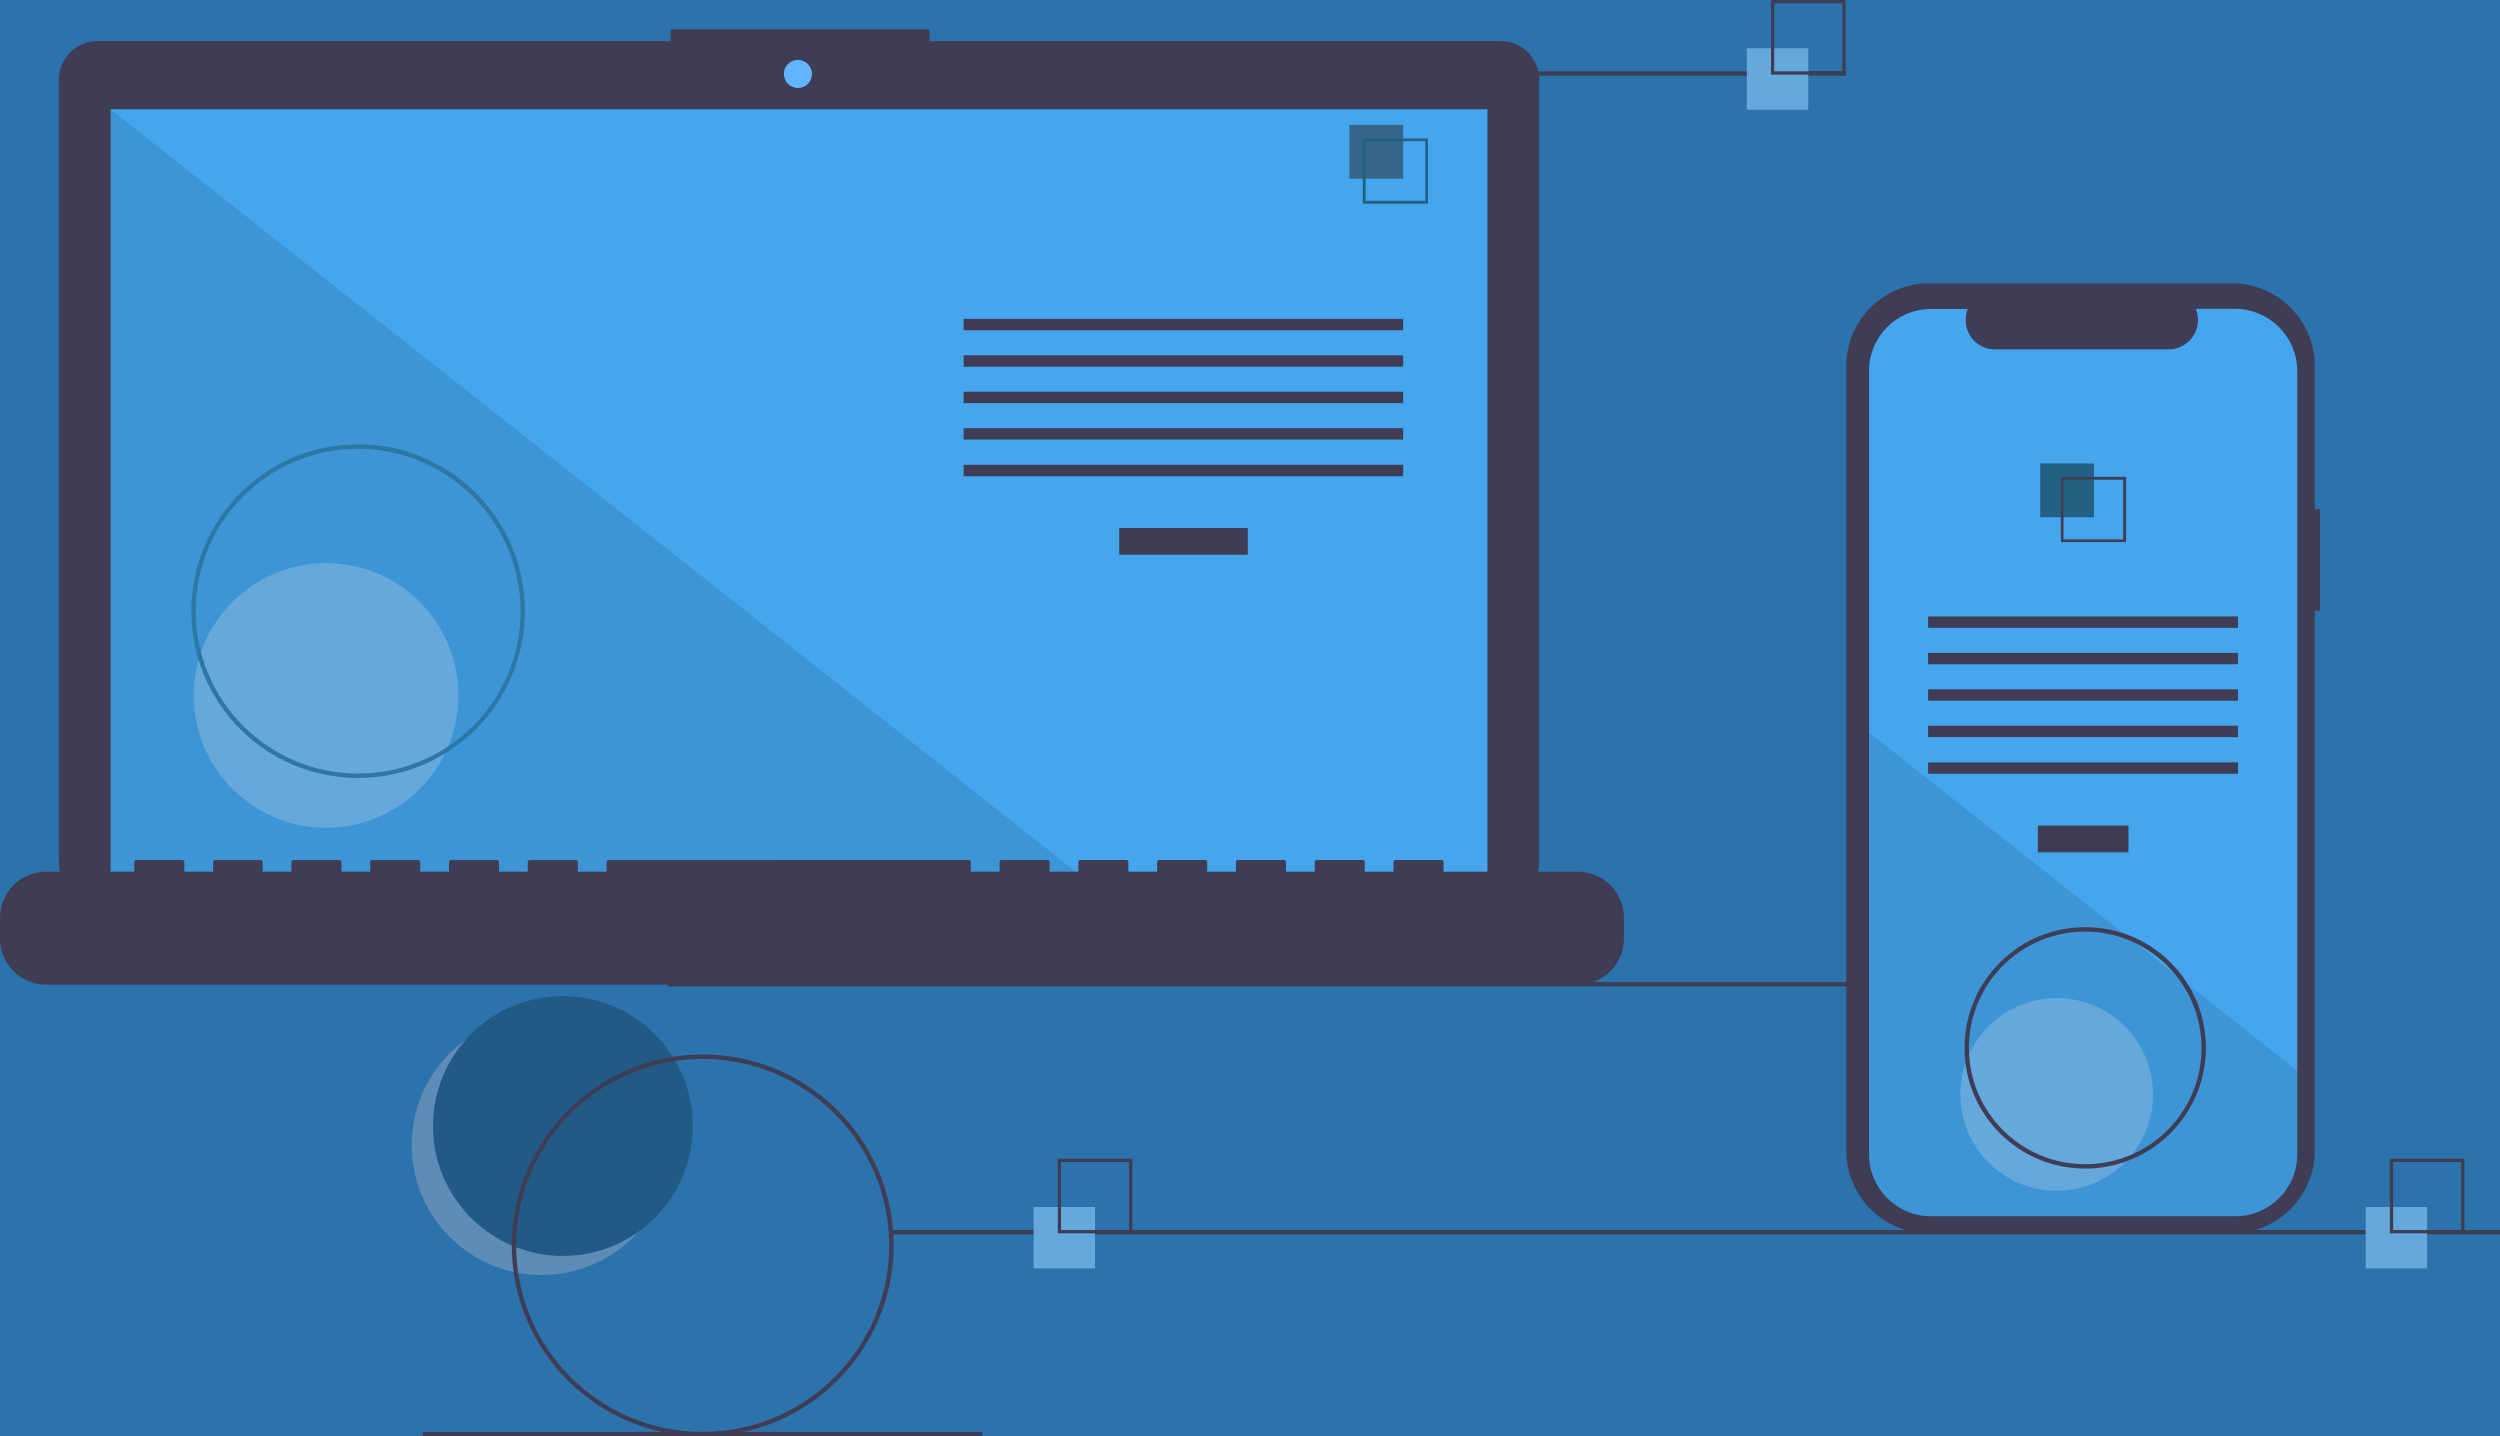 <?xml version="1.0" encoding="UTF-8"?>
<!-- Generator: Adobe Illustrator 28.3.0, SVG Export Plug-In . SVG Version: 6.00 Build 0)  -->
<svg xmlns="http://www.w3.org/2000/svg" xmlns:xlink="http://www.w3.org/1999/xlink" version="1.1" id="レイヤー_1" x="0px" y="0px" viewBox="0 0 1139.2 654.5" style="enable-background:new 0 0 1139.2 654.5;" xml:space="preserve">
<style type="text/css">
	.st0{fill:#2B73AA;}
	.st1{fill:#5E8BB7;}
	.st2{fill:#215A84;}
	.st3{fill:#3F3D56;}
	.st4{fill:#45A5ED;}
	.st5{fill:#63B4FF;}
	.st6{opacity:0.1;enable-background:new    ;}
	.st7{fill:#65A8DB;}
	.st8{fill:#336689;}
	.st9{fill:#236184;}
	.st10{fill:#2D77A5;}
</style>
<rect class="st0" width="1139.2" height="654.5"></rect>
<circle class="st1" cx="246.8" cy="521.8" r="59.2"></circle>
<circle class="st2" cx="256.5" cy="513.1" r="59.2"></circle>
<rect x="304.2" y="447.5" class="st3" width="733" height="2"></rect>
<path class="st3" d="M683.8,18.7H423.6v-5.4h-118v5.4H44.4c-9.7,0-17.6,7.9-17.6,17.6c0,0,0,0,0,0v356.3c0,9.7,7.9,17.6,17.6,17.6  h639.4c9.7,0,17.6-7.9,17.6-17.6V36.3C701.4,26.5,693.5,18.7,683.8,18.7L683.8,18.7z"></path>
<rect x="50.4" y="49.8" class="st4" width="627.4" height="353.9"></rect>
<circle class="st5" cx="363.6" cy="33.7" r="6.4"></circle>
<polygon class="st6" points="498.4,403.7 50.4,403.7 50.4,49.8 "></polygon>
<circle class="st7" cx="148.6" cy="316.9" r="60.3"></circle>
<rect x="510" y="240.6" class="st3" width="58.6" height="12.2"></rect>
<rect x="439.1" y="145.3" class="st3" width="200.3" height="5.2"></rect>
<rect x="439.1" y="161.9" class="st3" width="200.3" height="5.2"></rect>
<rect x="439.1" y="178.5" class="st3" width="200.3" height="5.2"></rect>
<rect x="439.1" y="195.1" class="st3" width="200.3" height="5.2"></rect>
<rect x="439.1" y="211.8" class="st3" width="200.3" height="5.2"></rect>
<rect x="614.9" y="56.9" class="st8" width="24.5" height="24.5"></rect>
<path class="st9" d="M650.8,92.8H621V63.1h29.7V92.8z M622.3,91.5h27.2V64.3h-27.2V91.5z"></path>
<path class="st3" d="M719,397.2h-61.2v-4.4c0-0.5-0.4-0.9-0.9-0.9l0,0h-21c-0.5,0-0.9,0.4-0.9,0.9l0,0v4.4h-13.1v-4.4  c0-0.5-0.4-0.9-0.9-0.9h0h-21c-0.5,0-0.9,0.4-0.9,0.9l0,0v4.4h-13.1v-4.4c0-0.5-0.4-0.9-0.9-0.9l0,0h-21c-0.5,0-0.9,0.4-0.9,0.9l0,0  v4.4h-13.1v-4.4c0-0.5-0.4-0.9-0.9-0.9l0,0h-21c-0.5,0-0.9,0.4-0.9,0.9l0,0v4.4h-13.1v-4.4c0-0.5-0.4-0.9-0.9-0.9l0,0h-21  c-0.5,0-0.9,0.4-0.9,0.9v0v4.4h-13.1v-4.4c0-0.5-0.4-0.9-0.9-0.9h0h-21c-0.5,0-0.9,0.4-0.9,0.9l0,0v4.4h-13.1v-4.4  c0-0.5-0.4-0.9-0.9-0.9h0H277.3c-0.5,0-0.9,0.4-0.9,0.9l0,0v4.4h-13.1v-4.4c0-0.5-0.4-0.9-0.9-0.9h0h-21c-0.5,0-0.9,0.4-0.9,0.9v0  v4.4h-13.1v-4.4c0-0.5-0.4-0.9-0.9-0.9h0h-21c-0.5,0-0.9,0.4-0.9,0.9c0,0,0,0,0,0v4.4h-13.1v-4.4c0-0.5-0.4-0.9-0.9-0.9c0,0,0,0,0,0  h-21c-0.5,0-0.9,0.4-0.9,0.9l0,0v4.4h-13.1v-4.4c0-0.5-0.4-0.9-0.9-0.9c0,0,0,0,0,0h-21c-0.5,0-0.9,0.4-0.9,0.9c0,0,0,0,0,0v4.4  h-13.1v-4.4c0-0.5-0.4-0.9-0.9-0.9c0,0,0,0,0,0H98c-0.5,0-0.9,0.4-0.9,0.9c0,0,0,0,0,0v4.4H84v-4.4c0-0.5-0.4-0.9-0.9-0.9  c0,0,0,0,0,0h-21c-0.5,0-0.9,0.4-0.9,0.9v0v4.4H21c-11.6,0-21,9.4-21,21v9.5c0,11.6,9.4,21,21,21h698c11.6,0,21-9.4,21-21v-9.5  C740,406.6,730.6,397.2,719,397.2z"></path>
<path class="st10" d="M163.2,354.5c-42,0-76-34-76-76s34-76,76-76s76,34,76,76C239.1,320.5,205.1,354.5,163.2,354.5z M163.2,204.5  c-40.9,0-74,33.1-74,74s33.1,74,74,74s74-33.1,74-74C237.1,237.7,204,204.6,163.2,204.5z"></path>
<rect x="586.2" y="32.5" class="st3" width="255" height="2"></rect>
<rect x="406.2" y="560.5" class="st3" width="733" height="2"></rect>
<rect x="192.7" y="652.5" class="st3" width="255" height="2"></rect>
<rect x="471" y="550" class="st7" width="28" height="28"></rect>
<path class="st3" d="M516,562h-34v-34h34V562z M483.5,560.5h31v-31h-31V560.5z"></path>
<rect x="796" y="22" class="st7" width="28" height="28"></rect>
<path class="st3" d="M841,34h-34V0h34V34z M808.5,32.5h31v-31h-31V32.5z"></path>
<rect x="1078" y="550" class="st7" width="28" height="28"></rect>
<path class="st3" d="M1123,562h-34v-34h34V562z M1090.5,560.5h31v-31h-31V560.5z"></path>
<path class="st3" d="M1057.2,232h-2.4v-65.2c0-20.8-16.9-37.7-37.7-37.7h0H879c-20.8,0-37.7,16.9-37.7,37.7c0,0,0,0,0,0v357.5  c0,20.8,16.9,37.7,37.7,37.7c0,0,0,0,0,0h138.1c20.8,0,37.7-16.9,37.7-37.7c0,0,0,0,0,0V278.3h2.4L1057.2,232z"></path>
<path class="st4" d="M1046.8,169v357c0,15.6-12.6,28.2-28.2,28.2H879.9c-15.6,0-28.2-12.6-28.2-28.2V169c0-15.6,12.6-28.2,28.2-28.2  h16.8c-2.8,6.8,0.5,14.7,7.3,17.4c1.6,0.7,3.3,1,5.1,1h79.1c7.4,0,13.4-6,13.4-13.4c0-1.7-0.3-3.4-1-5.1h18  C1034.2,140.9,1046.8,153.5,1046.8,169z"></path>
<rect x="928.6" y="376.2" class="st3" width="41.3" height="12.2"></rect>
<rect x="878.6" y="280.9" class="st3" width="141.2" height="5.2"></rect>
<rect x="878.6" y="297.5" class="st3" width="141.2" height="5.2"></rect>
<rect x="878.6" y="314.1" class="st3" width="141.2" height="5.2"></rect>
<rect x="878.6" y="330.7" class="st3" width="141.2" height="5.2"></rect>
<rect x="878.6" y="347.4" class="st3" width="141.2" height="5.2"></rect>
<rect x="929.7" y="211.2" class="st9" width="24.5" height="24.5"></rect>
<path class="st3" d="M939.1,217.3V247h29.7v-29.7H939.1z M967.5,245.8h-27.2v-27.2h27.2V245.8z"></path>
<path class="st6" d="M1046.8,487.9V526c0,15.6-12.6,28.2-28.2,28.2H879.9c-15.6,0-28.2-12.6-28.2-28.2V333.8l116.9,92.3l2,1.6  l21.7,17.2l2,1.6L1046.8,487.9z"></path>
<circle class="st7" cx="937.2" cy="498.7" r="43.9"></circle>
<path class="st3" d="M320.2,654.5c-48,0-87-39-87-87s39-87,87-87s87,39,87,87C407.1,615.6,368.2,654.5,320.2,654.5z M320.2,482.5  c-46.9,0-85,38.1-85,85s38.1,85,85,85s85-38.1,85-85C405.1,520.6,367.1,482.6,320.2,482.5z"></path>
<path class="st3" d="M950.2,532.5c-30.4,0-55-24.6-55-55s24.6-55,55-55s55,24.6,55,55C1005.1,507.9,980.5,532.5,950.2,532.5z   M950.2,424.5c-29.3,0-53,23.7-53,53s23.7,53,53,53s53-23.7,53-53l0,0C1003.1,448.3,979.4,424.6,950.2,424.5z"></path>
</svg>
